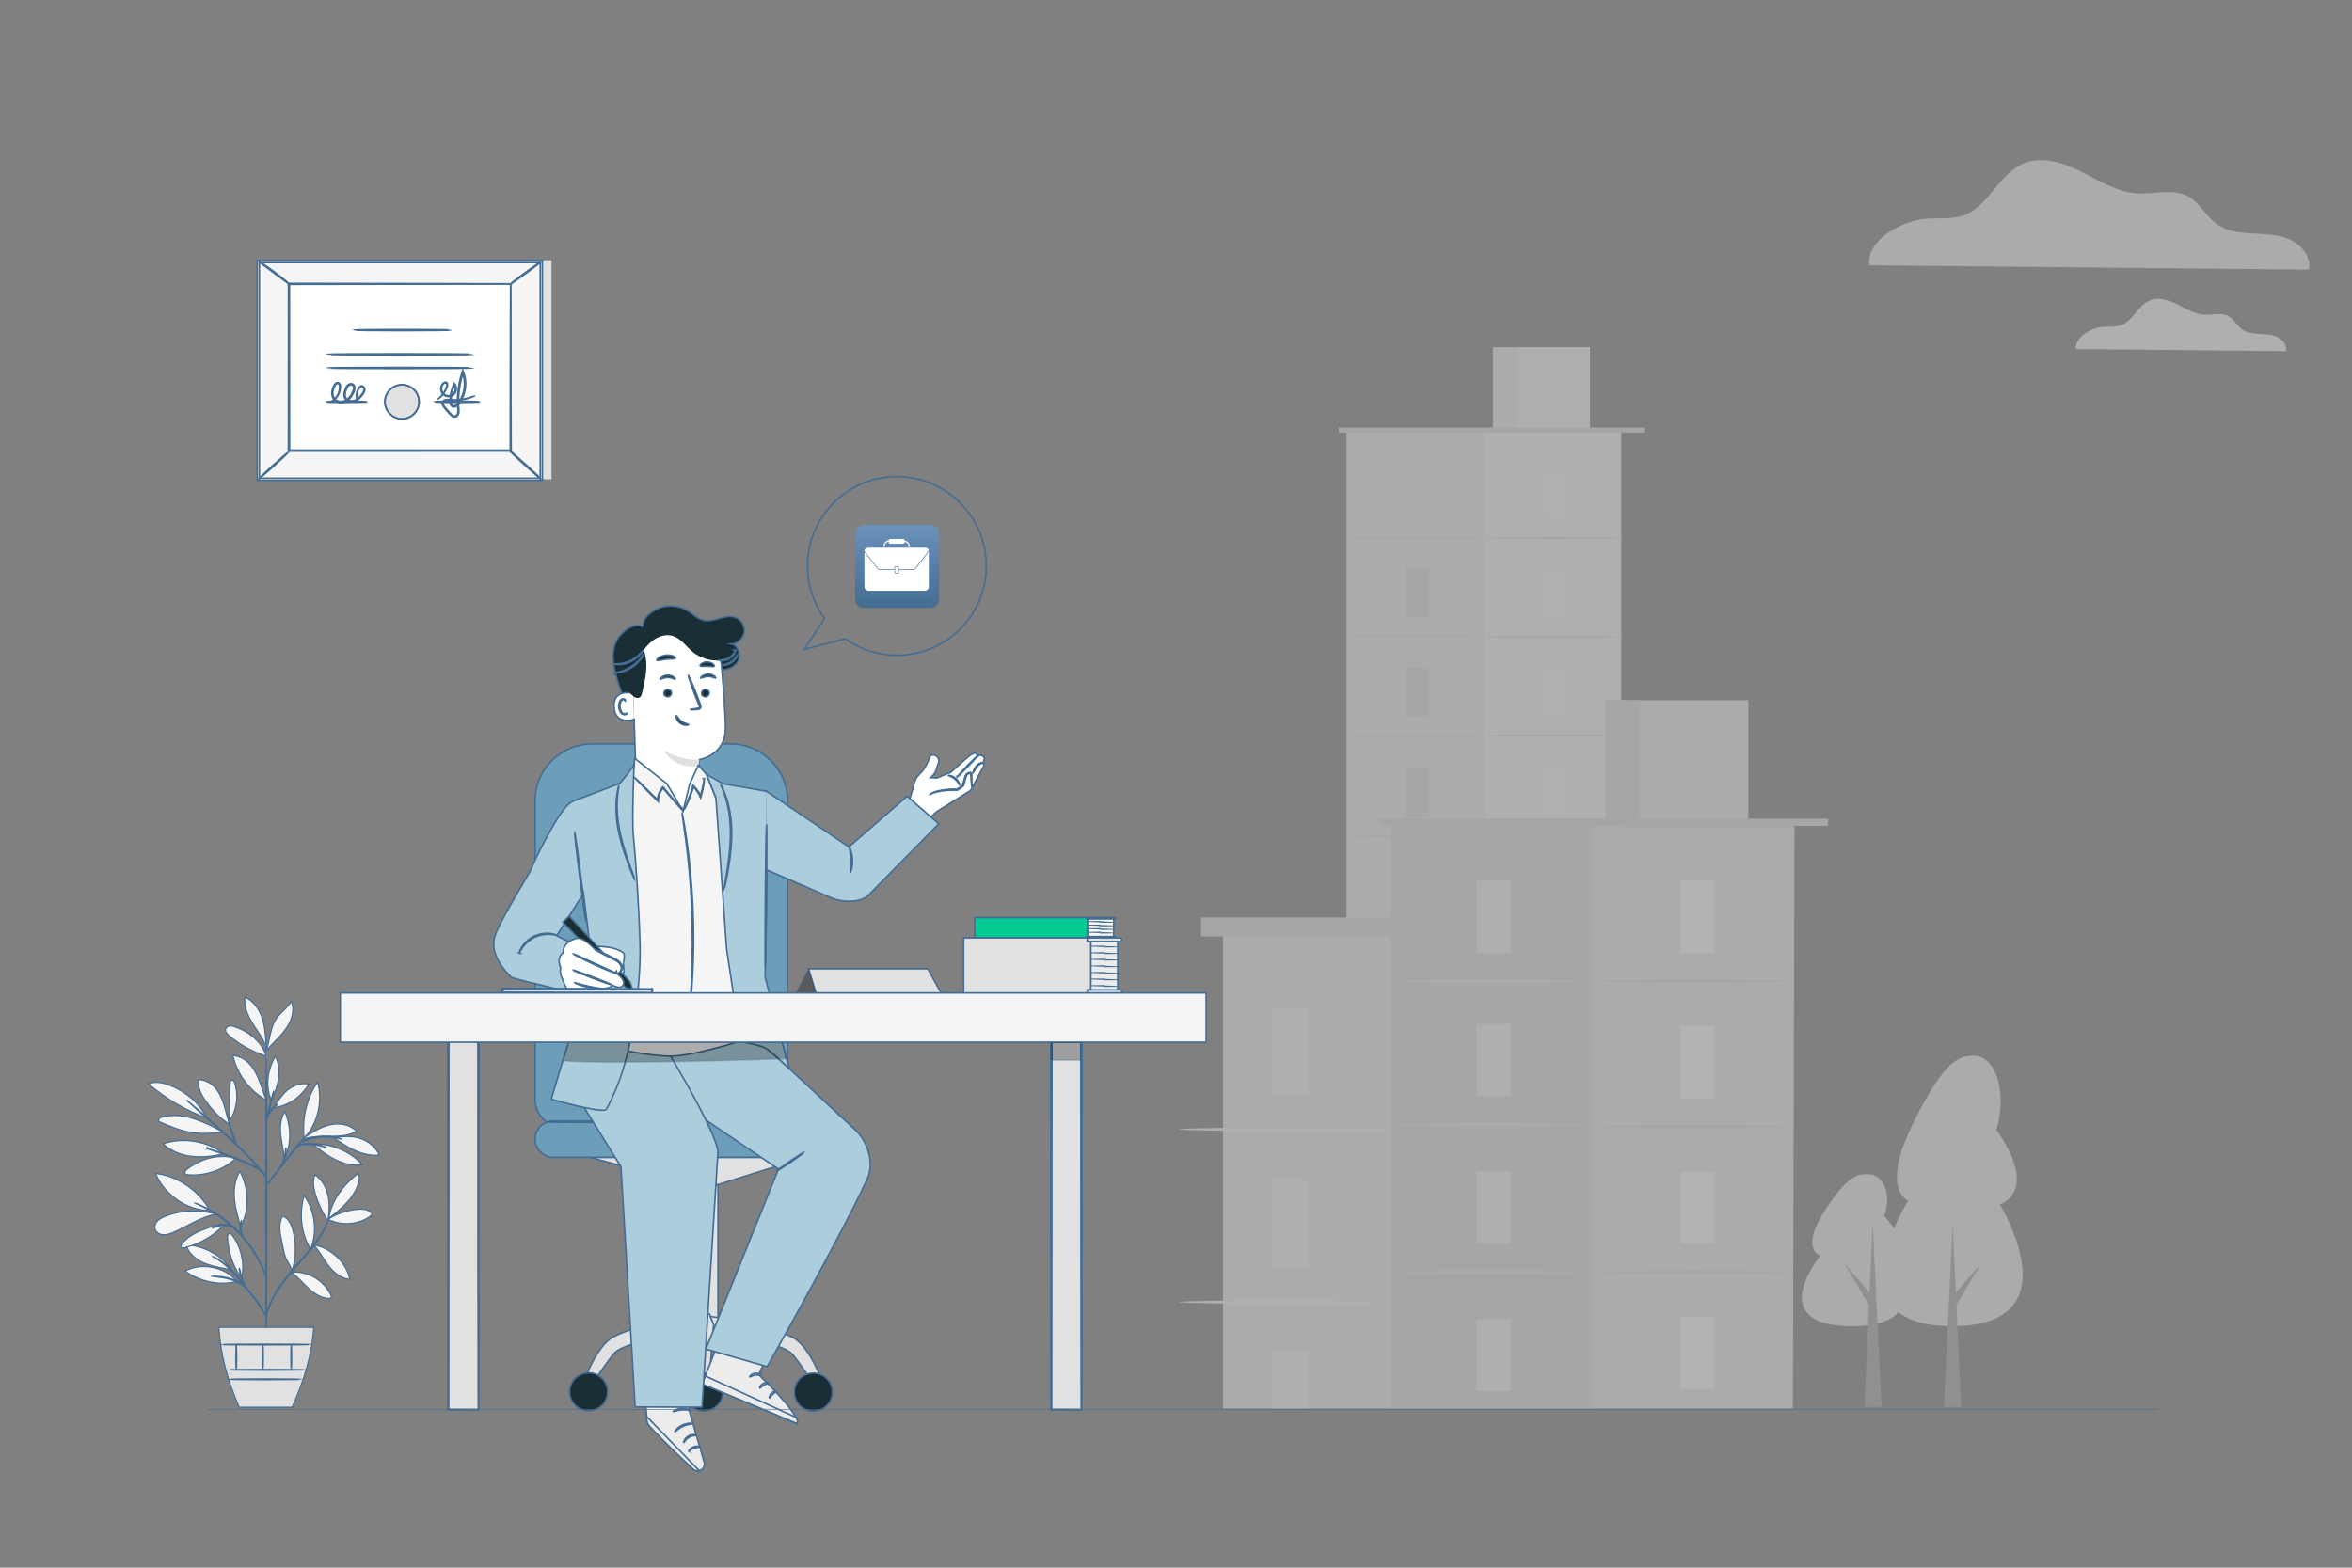 <?xml version="1.0" encoding="UTF-8"?>
<svg id="Livello_1" data-name="Livello 1" xmlns="http://www.w3.org/2000/svg" xmlns:xlink="http://www.w3.org/1999/xlink" viewBox="0 0 750 500">
  <rect x="0" y="0" width="750" height="500" fill="#808080" stroke="none"/>
  <defs>
    <style>
      .cls-1, .cls-2, .cls-3, .cls-4, .cls-5, .cls-6, .cls-7, .cls-8, .cls-9, .cls-10, .cls-11, .cls-12, .cls-13, .cls-14, .cls-15, .cls-16, .cls-17, .cls-18 {
        stroke: #446d94;
        stroke-miterlimit: 10;
      }

      .cls-1, .cls-2, .cls-10 {
        stroke-width: .371px;
      }

      .cls-1, .cls-6 {
        fill: #fafafa;
      }

      .cls-19 {
        fill: url(#Sfumatura_senza_nome);
      }

      .cls-19, .cls-20, .cls-21, .cls-22, .cls-23, .cls-24, .cls-25, .cls-26, .cls-27, .cls-28 {
        stroke-width: 0px;
      }

      .cls-29 {
        opacity: .5;
      }

      .cls-2, .cls-7, .cls-23 {
        fill: #e1e1e1;
      }

      .cls-3, .cls-4, .cls-5, .cls-6, .cls-7, .cls-8, .cls-9, .cls-11, .cls-12, .cls-13, .cls-14, .cls-15, .cls-16, .cls-17 {
        stroke-width: .5px;
      }

      .cls-3, .cls-18 {
        fill: none;
      }

      .cls-4 {
        fill: #02ca90;
      }

      .cls-5, .cls-20 {
        fill: #1a2e35;
      }

      .cls-30 {
        opacity: .8;
      }

      .cls-8, .cls-10 {
        fill: #f5f5f5;
      }

      .cls-9 {
        fill: #375a64;
      }

      .cls-11 {
        fill: #000;
        isolation: isolate;
        opacity: .3;
      }

      .cls-12 {
        fill: #ff9c6a;
      }

      .cls-31 {
        opacity: .6;
      }

      .cls-21 {
        fill: #a8a8a8;
      }

      .cls-13 {
        fill: #ff735d;
      }

      .cls-14, .cls-25 {
        fill: #fff;
      }

      .cls-22 {
        fill: #dedede;
      }

      .cls-15, .cls-26 {
        fill: #ececec;
      }

      .cls-16 {
        fill: #accedc;
      }

      .cls-17 {
        fill: #6d9eb9;
      }

      .cls-24 {
        fill: #f3f3f3;
      }

      .cls-27 {
        fill: #f8f8f8;
      }

      .cls-28 {
        fill: #e9e9e9;
      }

      .cls-18 {
        stroke-width: .178px;
      }
    </style>
    <linearGradient id="Sfumatura_senza_nome" data-name="Sfumatura senza nome" x1="-9735.998" y1="375.212" x2="-9735.998" y2="401.723" gradientTransform="translate(-9449.924 569.12) rotate(-180)" gradientUnits="userSpaceOnUse">
      <stop offset="0" stop-color="#446d92"/>
      <stop offset="1" stop-color="#6991ba"/>
    </linearGradient>
  </defs>
  <g id="avvocati">
    <g id="avvocati_accessori" data-name="avvocati accessori">
      <g>
        <g>
          <polygon class="cls-23" points="175.862 83 175.862 152.863 85.627 152.863 82.376 83.489 175.862 83"/>
          <g>
            <rect class="cls-8" x="82.376" y="83.406" width="90.235" height="69.457"/>
            <path class="cls-7" d="M172.956,153.207h-90.924v-70.146h90.924v70.146ZM82.72,152.518h89.547v-68.768h-89.547v68.768Z"/>
          </g>
          <g>
            <rect class="cls-14" x="92.149" y="90.544" width="70.689" height="53.176"/>
            <path class="cls-7" d="M162.838,90.544s-.119.006-.343.009c-.232.002-.562.005-.994.009-.882.004-2.173.011-3.851.019-3.367.01-8.279.025-14.498.043-12.431.02-30.081.048-51.003.081l.162-.162c.005,15.95.011,34.055.017,53.171v.006l-.179-.179c26.323.012,50.725.023,70.689.032l-.147.147c.032-16.07.058-29.345.077-38.613.016-4.636.029-8.268.038-10.752.007-1.235.013-2.182.017-2.831.005-.642.016-.98.016-.98,0,0,.011.317.016.949.004.643.009,1.581.017,2.804.009,2.476.022,6.097.038,10.719.018,9.29.045,22.597.077,38.705l0.0.147-.148 0c-19.964.009-44.365.02-70.689.032l-.179 0v-.185c.006-19.116.012-37.22.017-53.17l0-.162.162 0c20.965.033,38.652.061,51.108.081,6.204.018,11.103.033,14.461.043,1.664.008,2.944.015,3.819.019.424.004.749.007.976.009.218.003.324.01.324.01l0-0Z"/>
          </g>
          <path class="cls-7" d="M82.376,83.244c.029-.04.61.321,1.526.938.916.617,2.167,1.49,3.524,2.492,1.357,1.002,2.555,1.949,3.403,2.658.848.709,1.35,1.175,1.32,1.212-.032.039-.59-.356-1.476-1.013-.987-.733-2.162-1.605-3.46-2.569-1.297-.966-2.472-1.84-3.458-2.574-.878-.67-1.407-1.103-1.379-1.144Z"/>
          <path class="cls-7" d="M172.611,83.406c.058.08-2.082,1.743-4.781,3.714-2.699,1.972-4.934,3.504-4.993,3.424-.058-.08,2.082-1.742,4.781-3.714,2.698-1.971,4.934-3.504,4.992-3.424v-0Z"/>
          <g id="Forma_1_Immagine" data-name="Forma 1 Immagine">
            <path class="cls-19" d="M272.677,191.085c0,1.559,1.263,2.822,2.822,2.822h21.149c1.559,0,2.822-1.264,2.822-2.822v-20.866c0-1.559-1.264-2.822-2.822-2.822h-21.149c-1.558,0-2.822,1.264-2.822,2.822v20.866Z"/>
            <g>
              <path class="cls-25" d="M296.173,175.972c-.071.091-.143.181-.213.273-.436.567-.872,1.135-1.308,1.703-.33.43-.659.86-.99,1.29-.481.625-.962,1.25-1.445,1.875-.116.15-.232.3-.352.448-.112.139-.264.192-.438.189-.149-.002-.298-.011-.447-.011-1.423-.001-2.846-.001-4.269-.001h-.087c-.001.03-.003.055-.003.079-0.0.248-.004.496.001.743.004.214-.155.357-.353.351-.239-.009-.477-.002-.716-.002-.219,0-.346-.124-.347-.345-.002-.245-0-.49-0-.736v-.089h-.083c-1.439,0-2.878-.001-4.316.001-.129,0-.257.008-.385.011-.217.007-.382-.09-.514-.255-.378-.48-.757-.958-1.136-1.438-.42-.533-.84-1.068-1.261-1.601-.373-.472-.748-.942-1.121-1.414-.233-.294-.464-.59-.696-.885-.011-.014-.025-.025-.046-.047v10.988c0,.649.419,1.164,1.053,1.294.058.012.118.018.177.018.223.003.445.002.668.002,5.774,0,11.548-.001,17.322.001.384.001.708-.13.971-.408.225-.238.347-.523.348-.85.003-2.127.002-4.255.002-6.382v-4.791c-.005-.004-.01-.007-.014-.009l0.0 0Z"/>
              <path class="cls-25" d="M286.624,181.52h.109c1.351,0,2.703-.001,4.055,0,.218,0,.435.004.653.007.117.002.207-.045.277-.137.401-.523.803-1.044,1.205-1.566.459-.596.917-1.193,1.376-1.789.506-.658,1.013-1.316,1.519-1.974.109-.142.22-.282.326-.425.018-.023.025-.063.02-.092-.09-.484-.537-.859-1.056-.859-4.2.003-8.4.002-12.599.002-1.914,0-3.828.002-5.742-.002-.31-0-.577.091-.799.306-.198.193-.303.433-.32.71-.001.02.006.046.019.062.297.378.596.754.893,1.131.283.359.566.719.849,1.078.285.361.571.721.856,1.082.265.335.53.672.795,1.008.285.361.57.721.855,1.082.058.074.121.144.176.22.091.125.211.168.362.166,1.432-.005,2.863-.006,4.295-.008.129-.001.257-.002.386.001.054.002.072-.017.071-.071-.003-.154.003-.308-.002-.461-.006-.215.167-.356.348-.347.245.012.491.002.737.003.195.001.329.13.331.326.002.158 0.0.317.001.475 0.0.02.002.041.003.075h-0Z"/>
              <path class="cls-25" d="M283.386,172.72v.263c.001.252.177.432.428.432,1.4 0,2.8 0,4.199,0,.248,0,.422-.177.423-.427 0-.052,0-.104,0-.166.402.064.751.206.997.536.242.326.294.703.282,1.103.114,0,.224.002.332-.002.013-.001.037-.031.037-.048.03-.868-.353-1.684-1.406-1.922-.062-.014-.126-.025-.189-.034-.039-.006-.054-.022-.054-.062-.001-.064 0-.13-.015-.191-.042-.172-.192-.29-.368-.3-.023-.001-.046-.001-.069-.001-1.381,0-2.763 0-4.144-.001-.136-0-.253.033-.347.135-.078.086-.108.189-.109.301-.006.004-.01.009-.013.009-.326-.005-.58.171-.829.344-.435.304-.725.711-.813,1.243-.028.17-.027.345-.04.524h.387c-.057-.659.21-1.162.758-1.517.165-.106.331-.224.552-.22l0-0Z"/>
              <path class="cls-25" d="M286.411,181.773v-.778c0-.103-.042-.146-.147-.146-.234-.001-.468-.001-.702,0-.11.001-.152.044-.152.157v1.542c0,.114.039.153.153.153.234.001.468.001.702,0,.109,0,.146-.039.146-.15 0-.259,0-.518,0-.778v0Z"/>
            </g>
            <path class="cls-3" d="M286,152c-15.74,0-28.5,12.76-28.5,28.5,0,6.246,2.015,12.019,5.422,16.715l-6.495,9.919,13.073-3.404c4.657,3.314,10.349,5.27,16.5,5.27,15.74,0,28.5-12.76,28.5-28.5s-12.76-28.5-28.5-28.5Z"/>
          </g>
          <g>
            <line class="cls-3" x1="172.611" y1="152.863" x2="162.479" y2="143.72"/>
            <path class="cls-7" d="M162.479,143.72c.067-.074,2.389,1.914,5.186,4.438,2.799,2.525,5.013,4.631,4.946,4.705-.066.074-2.388-1.913-5.187-4.438-2.797-2.524-5.012-4.631-4.946-4.704Z"/>
          </g>
          <path class="cls-7" d="M82.376,152.863c-.066-.074,2.045-2.088,4.716-4.499,2.672-2.411,4.891-4.306,4.957-4.232.066.074-2.045,2.087-4.717,4.499-2.671,2.411-4.89,4.306-4.957,4.232l-0.0 0Z"/>
        </g>
        <path class="cls-7" d="M143.858,105.27c0,.103-6.993.186-15.617.186-8.627,0-15.619-.083-15.619-.186s6.992-.186,15.619-.186c8.624,0,15.617.083,15.617.186Z"/>
        <path class="cls-7" d="M150.895,113.009c0,.103-10.478.186-23.4.186-12.927,0-23.402-.083-23.402-.186,0-.102,10.476-.186,23.402-.186,12.922,0,23.4.083,23.4.186Z"/>
        <path class="cls-7" d="M150.895,117.352c0,.103-10.478.186-23.4.186-12.927,0-23.402-.083-23.402-.186s10.476-.186,23.402-.186c12.922,0,23.4.083,23.4.186Z"/>
        <g>
          <path class="cls-7" d="M133.631,128.153c0,3.007-2.438,5.445-5.445,5.445s-5.445-2.438-5.445-5.445,2.438-5.445,5.445-5.445,5.445,2.438,5.445,5.445Z"/>
          <path class="cls-7" d="M128.186,133.616c-3.013,0-5.464-2.45-5.464-5.463,0-3.012,2.451-5.463,5.464-5.463s5.464,2.451,5.464,5.463c0,3.012-2.451,5.463-5.464,5.463ZM128.186,122.725c-2.992,0-5.427,2.435-5.427,5.428,0,2.993,2.435,5.427,5.427,5.427s5.427-2.435,5.427-5.427c0-2.993-2.435-5.428-5.427-5.428Z"/>
        </g>
        <path class="cls-7" d="M117.108,128.152c0,.103-2.938.186-6.56.186-3.624,0-6.561-.083-6.561-.186,0-.102,2.937-.186,6.561-.186,3.623,0,6.56.083,6.56.186Z"/>
        <path class="cls-7" d="M153.087,128.152c0,.103-3.287.186-7.34.186-4.054,0-7.34-.083-7.34-.186,0-.102,3.286-.186,7.34-.186,4.053,0,7.34.083,7.34.186Z"/>
        <path class="cls-15" d="M113.718,127.127c-.01.002-.051-.151-.079-.45-.024-.298-.033-.746.075-1.31.117-.559.324-1.242.828-1.915.136-.16.318-.32.56-.381.242-.066.519.001.721.155.419.29.614.897.456,1.421-.138.531-.472.976-.801,1.418-.339.443-.725.888-1.205,1.271-.478.378-1.055.703-1.728.796-.659.088-1.385-.024-1.98-.444-.619-.403-.929-1.208-.869-1.94.051-.744.287-1.429.587-2.119.162-.342.382-.683.715-.935.332-.244.76-.381,1.199-.299.446.076.809.469.9.894.1.424.036.842-.073,1.23-.253.773-.62,1.446-1.075,2.078-.46.619-1.039,1.159-1.734,1.486-.692.324-1.471.431-2.199.279-.732-.139-1.383-.616-1.74-1.229-.367-.609-.501-1.31-.462-1.968.038-.66.231-1.274.479-1.826.244-.524.547-1.15,1.209-1.322.336-.073.682.12.833.386.156.262.202.541.218.806.022,1.044-.255,1.967-.648,2.681-.381.725-.872,1.247-1.303,1.619-.438.37-.831.584-1.101.712-.275.119-.425.166-.429.156-.023-.041.6-.227,1.434-.977.406-.378.865-.898,1.215-1.606.362-.696.607-1.591.57-2.57-.017-.236-.068-.482-.189-.675-.116-.191-.331-.298-.546-.251-.215.043-.42.222-.58.432-.163.208-.282.466-.402.734-.471,1.037-.682,2.389-.007,3.491.322.539.873.937,1.52,1.06.643.132,1.35.034,1.972-.261,1.254-.605,2.124-1.952,2.608-3.337.1-.348.147-.717.07-1.038-.072-.316-.309-.565-.613-.622-.303-.06-.649.04-.907.232-.26.195-.457.485-.605.796-.281.636-.517,1.326-.561,1.98-.048.657.198,1.296.715,1.643.5.361,1.151.473,1.737.398.589-.074,1.13-.365,1.581-.715.454-.354.833-.777,1.168-1.204.332-.431.651-.854.774-1.309.142-.452-.014-.916-.342-1.165-.325-.272-.751-.123-.984.173-.478.604-.714,1.276-.844,1.809-.242,1.094-.092,1.73-.137,1.729v-0Z"/>
        <path class="cls-15" d="M151.369,126.256c.002.006-.046.032-.143.078-.097.045-.241.117-.435.195-.386.164-.968.381-1.738.599-.771.212-1.735.423-2.875.527-.569.053-1.182.081-1.832.069-.648.012-1.349-.13-2.024-.052-.335.044-.66.192-.88.449-.228.253-.265.612-.109.94.147.329.417.633.669.953.256.316.525.632.806.947.281.315.576.628.882.939.307.308.617.632.996.767.375.147.786-.021,1.033-.364.259-.334.323-.786.309-1.247-.392-3.809-.085-8.183,1.367-12.467l.159-.468.187.456c.406.988.664,2.108.734,3.252.078,1.567-.172,3.129-.744,4.534-.284.702-.641,1.367-1.061,1.979-.411.593-.923,1.237-1.712,1.444-.394.115-.889-.046-1.123-.4-.238-.349-.272-.739-.296-1.087-.041-.7-.02-1.393.065-2.067.164-1.349.568-2.616,1.135-3.738l.119-.235.155.209c.898,1.209.494,3.007-.698,3.679-1.172.668-2.707.285-3.356-.733-.646-1.01-.467-2.313.219-3.066.166-.193.377-.355.627-.434.25-.086.569-.014.733.202.167.214.185.468.175.688-.012.223-.066.438-.137.629-.54,1.545-1.396,2.548-2.014,3.145-.314.3-.579.502-.759.635-.184.127-.283.188-.287.181-.005-.007.083-.082.256-.222.168-.145.421-.358.719-.666.587-.613,1.403-1.619,1.903-3.135.12-.352.202-.82-.021-1.122-.248-.311-.751-.1-1.024.251-.608.676-.754,1.879-.169,2.764.566.887,1.963,1.221,2.982.623,1.028-.572,1.375-2.198.591-3.223l.274-.026c-.544,1.092-.93,2.325-1.084,3.633-.079.654-.097,1.325-.055,2.003.02.333.068.667.234.903.167.233.454.336.751.257.299-.073.587-.266.835-.492.25-.223.442-.524.659-.81.402-.59.745-1.231,1.018-1.908.55-1.355.79-2.864.715-4.376-.068-1.103-.316-2.181-.705-3.131l.346-.012c-1.437,4.24-1.756,8.519-1.386,12.341.014.487-.058,1.035-.382,1.451-.156.205-.364.38-.617.473-.253.095-.539.081-.778-.006-.484-.181-.803-.543-1.11-.85-.308-.317-.604-.636-.885-.957-.282-.321-.551-.643-.807-.965-.249-.325-.523-.628-.698-1.022-.192-.383-.137-.913.161-1.22.275-.317.671-.481,1.045-.527.377-.05.737-.013,1.076.016.339.028.668.05.989.06.641.02,1.247.002,1.81-.041,1.128-.084,2.086-.273,2.856-.463.77-.196,1.355-.391,1.748-.533.393-.141.598-.22.603-.207l0-0Z"/>
      </g>
      <g>
        <g>
          <g>
            <g>
              <rect class="cls-7" x="219.912" y="376.91" width="9.056" height="48.441"/>
              <path class="cls-7" d="M256.84,369.11c-.148,0-27.871,8.7-27.871,8.7h-9.056l-31.783-8.7h68.71Z"/>
              <path class="cls-7" d="M262.904,442.537s-4.19-12.794-9.967-15.889c-9.284-4.973-30.678-7.353-30.678-7.353l-2.346,6.055s28.535,1.122,33.024,6.88c4.146,5.317,7.164,10.306,7.164,10.306h2.803Z"/>
              <path class="cls-5" d="M253.3,444.002c0,3.347,2.713,6.06,6.06,6.06s6.06-2.713,6.06-6.06-2.713-6.06-6.06-6.06-6.06,2.713-6.06,6.06Z"/>
              <path class="cls-7" d="M185.562,442.288s4.19-12.794,9.968-15.889c9.284-4.973,30.678-7.353,30.678-7.353l2.346,6.055s-28.535,1.122-33.024,6.88c-4.146,5.318-7.164,10.306-7.164,10.306h-2.803v0Z"/>
              <path class="cls-5" d="M193.755,443.905c0,3.347-2.713,6.06-6.06,6.06-3.347,0-6.06-2.713-6.06-6.06s2.713-6.06,6.06-6.06c3.346,0,6.06,2.713,6.06,6.06Z"/>
              <polyline class="cls-7" points="227.562 422.545 226.235 439.005 222.493 439.745 222.493 422.545"/>
              <path class="cls-5" d="M230.5,444.002c0,3.347-2.713,6.06-6.06,6.06s-6.06-2.713-6.06-6.06,2.713-6.06,6.06-6.06,6.06,2.713,6.06,6.06Z"/>
              <path class="cls-5" d="M220.124,378.001c0,.106,1.933.191,4.316.191,2.384,0,4.316-.086,4.316-.191,0-.106-1.932-.191-4.316-.191-2.383,0-4.316.086-4.316.191Z"/>
            </g>
            <path class="cls-17" d="M232.95,237.271h-44.131c-10.045,0-18.2,8.155-18.2,18.2v95.067c0,5.022,4.077,9.099,9.099,9.099h62.333c5.022,0,9.099-4.077,9.099-9.099v-95.067c0-10.045-8.155-18.2-18.2-18.2Z"/>
            <path class="cls-17" d="M260.848,369.11h-84.43c-3.203,0-5.799-2.596-5.799-5.8h0c0-3.203,2.596-5.8,5.799-5.8h84.43c3.203,0,5.8,2.597,5.8,5.8h0c0,3.203-2.596,5.8-5.8,5.8h-0Z"/>
          </g>
          <path class="cls-5" d="M253.112,357.838c0-.117-17.72-.211-39.574-.211-21.861,0-39.577.095-39.577.211,0,.117,17.716.211,39.577.211,21.854,0,39.573-.094,39.573-.211h0Z"/>
        </g>
        <g>
          <g>
            <path class="cls-15" d="M248.985,422.579l-7.044,15.865s13.274,12.545,12.249,15.605l-30.324-12.662,9.991-25.173,15.127,6.366Z"/>
            <path class="cls-15" d="M223.867,441.386l1.103-2.498,28.662,13.075s1.106,1.169.559,2.085l-30.324-12.662 0.0 0Z"/>
            <path class="cls-14" d="M242.497,438.49c-.066.151-.835-.089-1.761.097-.931.162-1.573.666-1.685.548-.125-.086.464-.907,1.589-1.112,1.123-.216,1.945.34,1.856.467h0Z"/>
            <path class="cls-14" d="M245.132,441.174c-.026.162-.771.154-1.534.589-.775.413-1.183,1.058-1.328.989-.149-.034.109-.971,1.067-1.494.954-.531,1.851-.232,1.795-.085Z"/>
            <path class="cls-14" d="M245.358,445.852c-.147-.024-.046-.872.67-1.549.713-.682,1.543-.721,1.555-.567.033.161-.597.421-1.177.986-.593.551-.894,1.177-1.048,1.13Z"/>
            <path class="cls-14" d="M243.714,434.695c-.118.113-.713-.381-1.573-.672-.854-.309-1.622-.291-1.647-.455-.041-.146.822-.446,1.831-.088,1.011.349,1.51,1.125,1.389,1.215Z"/>
          </g>
          <g>
            <path class="cls-15" d="M206.042,449.59c-.499-6.465-1.406-18.553-1.406-18.553l14.974-2.262.15,21.026,4.788,16.555c.345,1.193-.368,2.446-1.554,2.728h0c-.664.158-1.353-.018-1.858-.482-3.213-2.951-14.685-14.042-14.789-15.161-.038-.416-.153-1.869-.305-3.85"/>
            <path class="cls-15" d="M222.994,469.084l-16.808-17.309.026.89c.103.903.307,1.505.81,2.072,1.346,1.516,5.151,5.619,14.052,13.868.518.48,1.241.661,1.92.479h0Z"/>
            <g class="cls-31">
              <path class="cls-14" d="M210.186,444.829c.524.344.714,1.133.397,1.688-.318.554-1.099.767-1.629.433-.529-.334-.787-1.274-.412-1.789.375-.515,1.306-.714,1.741-.258"/>
            </g>
            <path class="cls-14" d="M218.046,460.088c.117.054.547-1.065,1.746-1.706,1.181-.677,2.32-.426,2.342-.557.016-.052-.248-.205-.729-.255-.477-.053-1.167.043-1.825.406-.656.364-1.117.904-1.338,1.344-.226.441-.249.753-.197.768h-0Z"/>
            <path class="cls-14" d="M219.587,462.844c.1.087.737-.622,1.786-.975,1.042-.377,1.961-.212,1.991-.344.056-.11-.942-.516-2.132-.093-1.194.41-1.753,1.36-1.644,1.413v-0Z"/>
            <path class="cls-14" d="M215.227,456.59c.099.096,1.073-1,2.659-1.696,1.576-.722,3.014-.707,3.014-.848.03-.114-1.499-.345-3.191.424-1.699.751-2.583,2.064-2.482,2.119h0Z"/>
            <path class="cls-14" d="M214.662,450.207c.058.124,1.174-.406,2.644-.519,1.468-.134,2.646.204,2.686.071.053-.105-1.141-.672-2.719-.532-1.579.125-2.679.885-2.611.98Z"/>
            <path class="cls-14" d="M214.465,444.037c.067.119,1.183-.627,2.739-.615,1.557-.024,2.666.712,2.734.592.032-.045-.199-.3-.679-.561-.476-.262-1.215-.495-2.053-.492-.838.006-1.579.244-2.057.51-.482.265-.716.522-.684.567l-0-0Z"/>
            <path class="cls-14" d="M217.133,442.249c.026-.001.064-.285.005-.796-.061-.507-.226-1.25-.676-2.057-.233-.382-.478-.874-1.057-1.129-.288-.128-.71-.057-.944.231-.233.28-.299.628-.296.962.06,1.333,1.214,2.579,2.68,2.712,1.472.107,2.775-.806,3.323-1.98.119-.303.195-.672.026-1.021-.167-.352-.587-.478-.878-.415-.605.118-.978.492-1.327.773-.688.61-1.107,1.24-1.349,1.688-.243.451-.317.728-.293.738.073.052.487-1.053,1.842-2.175.342-.259.737-.586,1.173-.645.213-.03.399.05.48.223.083.166.048.432-.055.67-.463.962-1.657,1.794-2.9,1.683-1.237-.1-2.249-1.197-2.308-2.269-.01-.258.049-.521.179-.68.128-.156.328-.206.519-.135.403.149.683.58.912.938.908,1.509.854,2.707.944,2.682l0-0Z"/>
          </g>
          <path class="cls-16" d="M241.926,332.328h0c5.507,4.151,25.03,22.855,30.677,27.921,4.135,3.709,6.257,10.82,4.006,15.659-9.341,20.085-31.993,59.962-31.993,59.962l-19.533-5.596,23.15-57.421-26.086-17.591-23.245-31.529,43.024,8.595v0Z"/>
          <path class="cls-16" d="M208.848,328.504s20.482,33.134,20.071,39.244c-.554,8.228-5.041,81.068-5.041,81.068l-21.343-.089-4.533-76.617-16.053-25.862-.535-13.027,4.803-12.87,22.631,8.153-0.0 0Z"/>
          <path class="cls-9" d="M256.484,367.432c-.066-.096-2.119,1.2-4.585,2.894-2.467,1.695-4.412,3.146-4.346,3.242.066.096,2.119-1.199,4.585-2.894,2.466-1.694,4.412-3.146,4.346-3.242Z"/>
        </g>
        <g>
          <path class="cls-5" d="M234.369,196.875c-3.218-1.084-6.683,1.725-9.995.978-2.012-.454-3.493-2.113-5.264-3.169-2.648-1.579-6.446-1.93-9.234-.612-2.788,1.317-4.601,2.758-5.062,5.806-2.461-1.506-6.723,1.524-8.23,4.522-1.507,2.998-1.239,6.149-.525,9.427,1.23,5.645,3.582,11.043,6.879,15.787.292.42.764.889,1.233.685.325-.141.44-.536.506-.884.562-2.964.271-6.013.099-9.025-.173-3.012-.211-6.113.818-8.949,1.03-2.836,3.343-5.383,6.318-5.884,2.197-.37,4.447.406,6.359,1.551,1.912,1.145,3.577,2.653,5.392,3.946,1.815,1.294,3.862,2.399,6.084,2.558,2.223.16,4.639-.822,5.645-2.811,1.005-1.989.023-4.883-2.143-5.407,2.006-.127,3.803-1.807,4.065-3.8.262-1.993-1.039-4.081-2.944-4.722l-0-0Z"/>
          <path class="cls-14" d="M202.2,229.102l.474,14.443,16.253,15.534,3.383-9.296.688-7.494s8.285-1.336,8.332-9.881c.024-4.126-.617-12.624-1.289-20.316-.727-8.269-7.676-14.593-15.976-14.537l-.822.008c-8.885.577-12.324,8.783-11.494,17.652l.19,5.889"/>
          <path class="cls-23" d="M223.001,242.29s-5.641.521-11.405-3.046c0,0,2.69,5.978,11.211,5.151l.194-2.105Z"/>
          <path class="cls-5" d="M226.158,221.005c.027.644-.496,1.198-1.168,1.239-.671.04-1.238-.448-1.265-1.092-.027-.644.496-1.199,1.167-1.24.672-.041,1.24.448,1.267,1.093l0.0 0Z"/>
          <path class="cls-5" d="M228.232,216.281c-.15.16-1.079-.518-2.393-.506-1.312-.007-2.271.676-2.414.516-.071-.071.082-.359.499-.667.411-.307,1.114-.608,1.932-.61.818-.001,1.508.295,1.906.601.406.307.545.594.47.666v0Z"/>
          <path class="cls-5" d="M214.139,221.005c.027.644-.496,1.198-1.169,1.239-.671.041-1.238-.447-1.265-1.092-.027-.644.496-1.199,1.167-1.24.672-.041,1.239.448,1.267,1.093Z"/>
          <path class="cls-5" d="M215.325,216.613c-.151.16-1.081-.518-2.393-.505-1.312-.006-2.271.675-2.415.516-.07-.071.081-.359.5-.667.411-.307,1.113-.608,1.931-.61.818-.001,1.508.295,1.906.601.405.307.544.594.471.666v-0Z"/>
          <path class="cls-5" d="M215.708,228.242c.216-.04.563,1.058,1.627,1.826,1.052.783,2.229.803,2.25,1.016.015.099-.278.241-.798.241-.513.004-1.257-.171-1.917-.654-.659-.484-1.039-1.132-1.179-1.614-.144-.487-.086-.801.016-.815Z"/>
          <path class="cls-5" d="M220.157,226.32c-.007-.075.809-.221,2.13-.399.335-.037.652-.106.707-.335.077-.243-.066-.603-.231-.992-.321-.809-.656-1.658-1.009-2.547-1.402-3.626-2.419-6.609-2.272-6.664.147-.055,1.402,2.839,2.803,6.465.337.894.66,1.747.967,2.562.129.38.351.811.183,1.315-.089.251-.334.435-.548.494-.215.067-.403.072-.569.083-1.331.081-2.156.092-2.162.018l-0.0 0Z"/>
          <path class="cls-5" d="M215.41,209.884c-.127.358-1.439.198-2.979.394-1.544.165-2.783.625-2.989.306-.092-.153.122-.49.622-.839.495-.348,1.288-.682,2.212-.791.924-.107,1.772.034,2.335.259.567.224.854.503.799.672l-0.0 0Z"/>
          <path class="cls-5" d="M227.723,212.484c-.229.3-1.136-.004-2.224-.011-1.087-.045-2.007.214-2.222-.097-.094-.151.049-.451.45-.735.395-.284,1.057-.518,1.804-.501.748.019,1.397.285,1.778.588.386.304.515.61.414.756v0Z"/>
          <path class="cls-14" d="M202.2,229.102v.008c-.087.308-.206.482-.364.474-.166,0-5.818,1.597-6.039-4.237-.206-5.304,5.059-4.49,6.142-4.245"/>
          <path class="cls-12" d="M199.97,227.441c-.026-.018-.099.075-.268.161-.165.083-.451.147-.76.045-.626-.203-1.183-1.162-1.252-2.214-.036-.531.056-1.042.228-1.468.162-.434.427-.743.735-.811.306-.083.534.094.611.256.085.16.052.278.084.287.017.014.122-.103.065-.342-.029-.115-.103-.25-.244-.357-.145-.109-.353-.159-.568-.127-.449.049-.839.479-1.028.947-.214.471-.33,1.045-.29,1.642.083,1.175.728,2.254,1.582,2.465.415.091.753-.046.925-.191.175-.151.201-.283.18-.293l0-0Z"/>
          <path class="cls-20" d="M231.836,210.288l-1.748-6.172c-.772-1.674-2.137-3.008-3.616-4.109-3.188-2.373-7.093-3.838-11.067-3.873-3.974-.034-7.99,1.417-10.845,4.182-2.284,2.213-3.765,5.181-4.441,8.289-.676,3.107-.968,7.283-.386,10.409.255,1.372,1.033,1.864,2.004,2.866.607.626,1.644,1.034,2.332.498.405-.316.55-.853.671-1.352,1.094-4.516,2.17-9.371.49-13.702,1.107-1.464,2.399-2.828,3.999-3.726s3.546-1.29,5.303-.762c2.61.784,4.231,3.307,6.322,5.056,2.988,2.499,7.223,3.423,10.981,2.396"/>
          <path class="cls-7" d="M195.645,211.772c.008-.064.627.007,1.614-.066.985-.069,2.34-.34,3.703-.983,1.36-.649,2.427-1.527,3.104-2.246.681-.718,1.017-1.243,1.072-1.208.033.017-.226.597-.876,1.383-.644.785-1.728,1.733-3.141,2.407-1.414.668-2.835.907-3.85.91-1.02.007-1.633-.16-1.626-.196l-0-0Z"/>
          <path class="cls-7" d="M195.735,214.647c-.005-.064.668-.123,1.711-.389,1.042-.262,2.447-.784,3.825-1.671,1.375-.893,2.429-1.959,3.096-2.802.671-.842,1.002-1.43,1.058-1.4.035.016-.216.654-.848,1.558-.627.902-1.686,2.035-3.104,2.955-1.421.915-2.889,1.414-3.969,1.615-1.083.206-1.768.171-1.769.133h-0Z"/>
          <path class="cls-7" d="M234.665,207.322c.042.013-.02.411-.324.98-.298.565-.878,1.287-1.736,1.794-.859.507-1.771.666-2.41.654-.645-.008-1.024-.147-1.014-.189.009-.057.395-.015,1.003-.073.604-.055,1.439-.243,2.232-.712.793-.468,1.361-1.108,1.701-1.611.344-.504.493-.863.548-.843l-0.0 0Z"/>
          <path class="cls-7" d="M235.352,208.527c.04.014-.033.392-.325.937-.289.543-.831,1.232-1.605,1.783-.776.548-1.606.831-2.214.923-.611.095-.992.039-.992-.004-.019-.113,1.523-.159,2.992-1.222,1.489-1.032,2.044-2.472,2.145-2.417h-0Z"/>
        </g>
        <g>
          <path class="cls-16" d="M163.271,311.808s-8.101-6.665-5.211-13.987c2.351-5.956,11.474-20.343,11.474-20.946,0-.604,9.056-19.622,12.679-20.981,3.623-1.358,4.83,19.169,4.83,19.169l-1.354,10.514-8.186,12.876,7.956,3.875-3.498,14.034c.3.144-13.371-2.956-18.69-4.554h-0Z"/>
          <g>
            <g>
              <g>
                <path class="cls-14" d="M296.707,240.989s-1.289,3.317-2.366,4.723c-1.077,1.407-2.202,1.695-2.829,4.152-.627,2.457-1.417,5.069-1.417,5.069,0,0-4.982,4.092-4.745,4.179.237.086,4.813,7.795,4.813,7.795l8.442-7.987,10.884-6.802,4.375-8.1-.381-.649.443-1.584s-.909-1.781-2.304-.383c0,0,.14-2.164-2.058-.622-2.198,1.542-6.138,5.503-6.46,5.574-.321.071-4.36,1.795-4.36,1.795l-1.992-.135s1.466-1.077,1.83-2.663c.363-1.586,1.349-2.597.425-3.819-.924-1.223-2.3-.543-2.3-.543l-0-0Z"/>
                <path class="cls-12" d="M296.422,253.453c.016.023.231-.105.63-.302.409-.182,1.019-.411,1.81-.594,1.58-.363,3.86-.585,6.423-.532l.062.001.048-.035c.379-.276.777-.566,1.182-.862.197-.144.393-.288.586-.429l.049-.036.015-.053c.277-.949.543-1.862.795-2.727.111-.409.305-.782.601-.991.289-.214.694-.21.997-.097l-.086-.129c.112,2.749.347,4.543.456,4.523.025-.008-.036-.445-.062-1.236-.035-.789-.071-1.923-.101-3.296l-.002-.095-.084-.034c-.395-.16-.889-.173-1.294.101-.396.271-.619.718-.747,1.162-.257.858-.528,1.765-.81,2.708l.064-.089c-.193.141-.389.284-.587.428-.404.296-.801.587-1.18.864l.11-.034c-2.601-.042-4.895.226-6.493.657-.798.217-1.411.487-1.811.708-.392.239-.582.402-.571.416v-0Z"/>
                <path class="cls-12" d="M305.107,247.921c.071.068,1.557-1.363,3.318-3.197,1.762-1.834,3.132-3.376,3.061-3.444-.071-.068-1.556,1.363-3.318,3.198-1.761,1.834-3.132,3.376-3.061,3.444l-0.0 0Z"/>
                <path class="cls-12" d="M310.207,246.612c.046.021.198-.225.42-.625.225-.397.521-.953.958-1.467.436-.511.956-.848,1.364-1.004.409-.162.695-.174.696-.23.005-.041-.296-.123-.771-.01-.472.107-1.082.451-1.559,1.013-.475.56-.745,1.161-.915,1.591-.167.434-.236.713-.193.733v-0Z"/>
                <path class="cls-12" d="M302.397,247.321c-.025.105,1.117.306,2.144,1.209,1.045.883,1.412,1.983,1.512,1.943.041-.012.011-.306-.177-.741-.185-.434-.552-.995-1.103-1.472-.552-.474-1.162-.755-1.618-.874-.458-.121-.753-.108-.759-.066Z"/>
              </g>
              <path class="cls-8" d="M202.432,241.881l10.218,8.09,5.177,8.767,2.037-8.555,2.827-6.091,2.564,2.866,6.03,15.119,3.531,70.333s-13.787,4.379-20.834,4.442c-7.047.063-18.117-2.528-18.117-2.528l2.23-37.403-1.775-37.279,5.651-13.908.461-3.854v0Z"/>
              <path class="cls-16" d="M185.915,283.781l2.885,23.273-13.004,43.533s16.237,4.632,17.462,3.281c.514-.569,2.822-5.391,4.087-8.83,2.877-7.818,3.818-14.111,5.036-21.304,1.225-7.249,1.866-15.968,1.708-22.3-.292-11.842-1.352-26.972-2.119-34.846-.498-5.099.206-22.561.206-22.561l-2.047,2.783-2.506,3.051-15.012,5.707c-.095.095-.182.198-.269.292"/>
              <path class="cls-16" d="M235.821,332.282s6.912.711,9.455,2.773c2.543,2.062,6.392,5.774,6.392,5.774l-7.674-29.129.672-39.645-.097-19.664-13.947-2.415-5.365-3.019,3.022,7.398,3.416,48.328s3.916,25.174,4.127,29.599"/>
              <path class="cls-16" d="M244.571,277.481l20.735,8.988c2.87,1.202,8.577,1.676,11.431-.759l22.593-22.964-10.063-8.798-18.569,16.158-26.126-17.613-.206-.134-.063-.047-.008.032"/>
              <path class="cls-5" d="M217.609,258.425c-.013.011-.19-.17-.503-.513-.34-.381-.784-.879-1.325-1.484-1.144-1.317-2.693-3.101-4.467-5.143l.207.005c-.638.661-1.119,1.559-1.383,2.537-.14.51-.207,1.029-.208,1.519l-0.0.329-.241-.22c-2.29-2.094-4.125-4.123-5.506-5.516-.684-.702-1.239-1.261-1.626-1.641-.385-.382-.597-.591-.584-.606.011-.013.247.17.656.529.41.357.987.896,1.691,1.581,1.418,1.358,3.284,3.367,5.562,5.437l-.241.11c-.001-.52.07-1.065.216-1.598.276-1.023.777-1.958,1.463-2.661l.109-.111.098.117c1.744,2.069,3.266,3.877,4.391,5.211.515.629.938,1.145,1.263,1.54.291.364.443.567.43.578Z"/>
              <path class="cls-5" d="M224.607,248.176c.015.002.015.159-.004.449-.019.29-.06.713-.132,1.244-.145,1.061-.429,2.555-.961,4.248l-.109.347-.147-.334c-.393-.892-.957-1.814-1.692-2.654-.198-.227-.404-.442-.604-.637l.241-.065c-.65,2.264-1.429,4.214-2.059,5.579-.314.683-.587,1.224-.785,1.591-.198.367-.318.562-.335.554-.017-.009.07-.221.238-.601.188-.434.422-.976.701-1.623.58-1.38,1.321-3.329,1.96-5.58l.066-.233.175.168c.207.2.419.421.623.654.756.864,1.33,1.816,1.723,2.737l-.256.013c.546-1.67.865-3.143,1.055-4.191.19-1.048.268-1.67.303-1.667l-0-0Z"/>
              <path class="cls-5" d="M271.239,278.164c-.125-.027.35-1.895.176-4.222-.15-2.33-.878-4.113-.758-4.158.083-.054,1.008,1.716,1.165,4.129.178,2.411-.493,4.292-.583,4.25Z"/>
              <path class="cls-5" d="M244.427,262.902c.014,0,.027.159.037.461.007.347.016.784.027,1.321.006,1.203.015,2.849.025,4.86-.019,4.153-.045,9.798-.073,16.034-.075,6.238-.143,11.883-.193,16.036-.044,2.01-.079,3.656-.105,4.859-.02.537-.036.974-.049,1.321-.016.302-.031.46-.045.46-.014-0-.026-.159-.037-.461-.007-.347-.016-.784-.027-1.322-.006-1.203-.014-2.849-.025-4.86.019-4.153.045-9.797.073-16.035.075-6.235.143-11.879.193-16.031.044-2.01.079-3.657.105-4.859.02-.537.036-.975.049-1.321.016-.302.031-.461.045-.461l0-0Z"/>
            </g>
            <path class="cls-5" d="M220.164,319.658c-.014-.001-.012-.214.005-.619.024-.443.056-1.032.096-1.769.098-1.535.214-3.758.325-6.505.226-5.493.332-13.093-.037-21.474-.378-8.383-1.16-15.944-1.874-21.395-.355-2.726-.668-4.93-.902-6.45-.105-.731-.189-1.314-.253-1.753-.053-.402-.074-.614-.06-.616s.063.205.142.602c.082.436.192,1.016.329,1.741.283,1.513.64,3.712,1.033,6.436.788,5.448,1.618,13.018,1.997,21.416.37,8.395.217,16.009-.083,21.505-.148,2.749-.308,4.971-.456,6.503-.072.735-.129,1.322-.173,1.764-.044.403-.074.614-.088.613l0.0 0Z"/>
            <path class="cls-5" d="M183.208,265.204c.113-.014,1.017,6.371,2.019,14.26,1.002,7.892,1.724,14.299,1.611,14.314-.113.014-1.017-6.37-2.019-14.262-1.002-7.889-1.723-14.298-1.611-14.312l-0-0Z"/>
            <path class="cls-5" d="M202.557,280.968c-.026.01-.211-.39-.52-1.123-.309-.733-.744-1.799-1.258-3.125-1.019-2.653-2.39-6.356-3.344-10.61-.958-4.254-1.156-8.242-.892-11.086.123-1.423.318-2.565.497-3.342.079-.391.172-.687.226-.89.058-.202.095-.306.109-.303.032.008-.05.44-.177,1.223-.13.782-.279,1.92-.364,3.332-.187,2.823.054,6.757,1.003,10.976.946,4.219,2.267,7.923,3.215,10.598.46,1.285.842,2.351,1.135,3.169.263.751.397,1.17.37,1.181h0Z"/>
            <path class="cls-5" d="M230.836,284.155c-.028-.005.036-.487.173-1.354.153-.933.355-2.169.6-3.665.492-3.092,1.176-7.379,1.296-12.149.123-4.771-.523-9.08-1.409-12.073-.433-1.5-.878-2.686-1.216-3.492-.337-.807-.537-1.25-.507-1.265.013-.006.078.097.19.299.108.205.282.5.464.9.386.791.876,1.971,1.349,3.474.967,2.999,1.667,7.355,1.542,12.166-.121,4.809-.855,9.106-1.421,12.19-.288,1.543-.544,2.787-.729,3.645-.186.858-.303,1.329-.33,1.324l0.0 0Z"/>
            <path class="cls-5" d="M165.508,304.047c-.024-.009.022-.212.153-.563.13-.351.362-.845.72-1.416.704-1.137,2.017-2.565,3.891-3.471,1.875-.905,3.811-1.045,5.139-.889.669.074,1.2.2,1.556.317.357.115.544.206.536.23-.019.07-.807-.185-2.115-.257-1.297-.078-3.144.104-4.937.969-1.791.866-3.083,2.199-3.829,3.262-.758,1.068-1.048,1.845-1.115,1.816l0.0 0Z"/>
          </g>
        </g>
        <g>
          <path class="cls-14" d="M189.568,301.774s4.651.09,6.714.867,2.721,1.166,2.781,1.944c.06.778-.15,2.303-.269,2.393-.12.09.264,2.721.102,3.17-.162.449-.431.718-.431.718l-2.273-1.286-1.871-3.768-4.753-2.542v-1.495 0Z"/>
          <polygon class="cls-5" points="181.503 292.198 200.826 313.063 201.954 316.221 199.222 314.684 179.509 294.115 181.503 292.198"/>
          <path class="cls-14" d="M198.25,308.137c-.121-.651-.577-1.19-1.166-1.491-1.726-.884-7.499-3.855-7.701-4.178-.238-.381-3.045-3.015-4.758-3.221-.928-.111-2.101.436-2.98.96-1.0.597-1.74,1.564-1.973,2.706-.066.324-.093.649-.043.935,0,0-1.998,1.142-1.094,4.045l.285.809s-.571,1.285.523,3.521c0,0,1.094,3.616,2.617,4.14,1.523.523,7.994.333,9.184,0,1.19-.333,1.57-1.142,1.57-1.142,0,0,1.856-.027,2.665-.965,0,0,2.739,1.536,3.415-.224s-2.226-3.569-2.226-3.569c0,0,1.38-.095,1.665-1.427.071-.333.065-.633.016-.897l-0.0 0Z"/>
          <path class="cls-12" d="M196.569,310.461c-.02.051-.841-.213-2.141-.716-1.3-.502-3.073-1.251-5.002-2.139-1.93-.889-3.655-1.74-4.892-2.376-1.238-.636-1.99-1.057-1.965-1.108.025-.051.822.277,2.091.846,1.386.636,3.073,1.409,4.938,2.264,1.867.848,3.555,1.614,4.943,2.245,1.267.57,2.05.93,2.028.985Z"/>
          <path class="cls-12" d="M182.5,309.32c.019-.054.752.17,1.923.575,1.171.405,2.779.992,4.546,1.664,1.768.672,3.36,1.302,4.504,1.777,1.144.475,1.841.795,1.82.847-.021.053-.756-.172-1.927-.577-1.171-.405-2.777-.991-4.543-1.662-1.765-.671-3.355-1.3-4.499-1.775s-1.843-.795-1.824-.849v-0Z"/>
          <path class="cls-12" d="M192.86,315.48c-0.0.104-2.269.111-4.991-.475-2.726-.574-4.794-1.504-4.752-1.599.043-.115,2.151.631,4.838,1.197,2.684.578,4.913.755,4.906.878v0Z"/>
          <path class="cls-12" d="M197.679,310.046c-.023-.027.116-.144.263-.409.145-.262.267-.704.16-1.234-.092-.533-.434-1.094-1.008-1.541-.562-.458-1.303-.809-2.084-1.195-1.56-.773-2.962-1.494-3.967-2.034s-1.615-.899-1.589-.95c.025-.051.68.216,1.719.689,1.039.473,2.461,1.152,4.021,1.925.775.384,1.544.757,2.144,1.272.61.496.994,1.182,1.053,1.788.082.606-.107,1.103-.313,1.365-.209.267-.387.34-.398.323l-0.0 0Z"/>
        </g>
        <path class="cls-11" d="M179.509,338.313l1.717-5.902h68.223l1.383,5.249s-56.295,1.997-71.323.653v-0Z"/>
      </g>
      <g>
        <rect class="cls-7" x="160.09" y="315.48" width="47.877" height="1.206"/>
        <path class="cls-5" d="M207.967,316.687c-.005-.005-.011-.11-.019-.312-.006-.221-.015-.514-.026-.895l.044.044c-4.782.092-24.406.161-47.874.161h-.002c.092-.092-.206.205.206-.206v.614c0,.203-0.0.401-0.0.592l-.206-.206c13.243.033,25.173.063,33.825.084,4.314.026,7.808.048,10.254.063,1.195.013,2.133.023,2.801.03.305.006.547.011.735.015.167.005.255.01.26.015.005.005-.073.01-.231.015-.181.004-.414.009-.708.015-.656.007-1.578.017-2.753.03-2.435.015-5.913.036-10.206.063-8.691.022-20.676.051-33.979.084l-.206 0v-.206c0-.191,0-.39-0-.592v-.614c.411-.411.114-.114.206-.206h.002c23.468,0,43.092.069,47.874.161l.046.001-.001.044c-.011.392-.019.693-.026.92-.008.198-.013.292-.019.286h-0Z"/>
      </g>
      <g>
        <g>
          <rect class="cls-6" x="346.698" y="292.869" width="8.459" height="6.035"/>
          <rect class="cls-4" x="310.793" y="292.65" width="35.999" height="6.473"/>
          <path class="cls-4" d="M346.531,293.088h9.092c.121,0,.219-.098.219-.219h0c0-.121-.098-.219-.219-.219h-9.092v.438Z"/>
          <path class="cls-13" d="M346.531,299.123h9.092c.121,0,.219-.098.219-.219h0c0-.121-.098-.219-.219-.219h-9.092v.438Z"/>
          <path class="cls-7" d="M355.157,294.015c0,.027-1.873.05-4.182.05-2.31,0-4.182-.022-4.182-.05,0-.027,1.872-.049,4.182-.049,2.309,0,4.182.022,4.182.049Z"/>
          <path class="cls-7" d="M355.157,295.157c0,.027-1.873.05-4.182.05-2.31,0-4.182-.022-4.182-.05s1.872-.05,4.182-.05c2.309,0,4.182.022,4.182.05Z"/>
          <path class="cls-7" d="M355.157,296.299c0,.027-1.873.05-4.182.05-2.31,0-4.182-.022-4.182-.05s1.872-.05,4.182-.05c2.309,0,4.182.022,4.182.05Z"/>
          <path class="cls-7" d="M355.157,297.441c0,.027-1.873.05-4.182.05-2.31,0-4.182-.022-4.182-.05,0-.027,1.872-.05,4.182-.05,2.309,0,4.182.022,4.182.05Z"/>
        </g>
        <g>
          <rect class="cls-15" x="347.806" y="299.698" width="8.634" height="16.36"/>
          <rect class="cls-7" x="307.278" y="299.123" width="40.529" height="17.738"/>
          <path class="cls-7" d="M357.116,316.861h-10.418v-1.15h10.418c.318,0,.575.257.575.575h0c0,.318-.258.575-.575.575v0Z"/>
          <path class="cls-7" d="M357.116,300.273h-10.418v-1.15h10.418c.318,0,.575.257.575.575h0c0,.318-.258.575-.575.575v0Z"/>
          <path class="cls-7" d="M356.44,301.891c0,.027-1.933.049-4.317.049-2.385,0-4.317-.022-4.317-.049s1.933-.05,4.317-.05c2.384,0,4.317.022,4.317.05Z"/>
          <path class="cls-7" d="M356.44,303.989c0,.027-1.933.05-4.317.05-2.385,0-4.317-.022-4.317-.05,0-.027,1.933-.05,4.317-.05,2.384,0,4.317.022,4.317.05Z"/>
          <path class="cls-7" d="M356.44,306.088c0,.027-1.933.049-4.317.049-2.385,0-4.317-.022-4.317-.049,0-.027,1.933-.05,4.317-.05,2.384,0,4.317.022,4.317.05Z"/>
          <path class="cls-7" d="M356.44,308.186c0,.027-1.933.05-4.317.05-2.385,0-4.317-.022-4.317-.05,0-.027,1.933-.05,4.317-.05,2.384,0,4.317.022,4.317.05Z"/>
          <path class="cls-7" d="M356.44,310.284c0,.027-1.933.05-4.317.05-2.385,0-4.317-.022-4.317-.05s1.933-.05,4.317-.05c2.384,0,4.317.022,4.317.05Z"/>
          <path class="cls-7" d="M356.44,312.382c0,.027-1.933.05-4.317.05-2.385,0-4.317-.022-4.317-.05s1.933-.049,4.317-.049c2.384,0,4.317.022,4.317.049Z"/>
          <path class="cls-7" d="M356.44,314.481c0,.027-1.933.05-4.317.05-2.385,0-4.317-.022-4.317-.05,0-.027,1.933-.05,4.317-.05,2.384,0,4.317.022,4.317.05Z"/>
        </g>
      </g>
      <g>
        <polygon class="cls-7" points="260.278 317.008 257.835 308.989 295.841 308.989 300.269 317.008 260.278 317.008"/>
        <polygon class="cls-11" points="257.835 308.989 253.64 317.008 260.278 317.008 257.835 308.989"/>
      </g>
      <g>
        <g>
          <g>
            <rect class="cls-7" x="335.242" y="328.352" width="9.613" height="121.238"/>
            <path class="cls-5" d="M344.855,449.59s-.01-.218-.014-.63c-.003-.422-.008-1.03-.014-1.823-.007-1.609-.016-3.963-.029-6.998-.014-6.081-.035-14.878-.061-25.794-.022-21.817-.052-52.096-.087-85.993l.205.205c-3.054 0-6.316 0-9.607.001h-.006l.206-.206c-.059,54.98-.109,102.013-.129,121.238l-.077-.077c3.116.019,5.508.034,7.134.044.806.008,1.42.014,1.844.018.416.005.634.015.634.015,0,0-.2.01-.607.015-.421.004-1.029.01-1.827.018-1.637.01-4.043.025-7.178.044l-.077 0-0-.077c-.02-19.225-.07-66.258-.129-121.238l-0-.206h.212c3.291 0,6.553 0,9.607.001h.206l-0.0.205c-.034,33.957-.065,64.289-.087,86.143-.026,10.896-.047,19.676-.061,25.746-.012,3.014-.022,5.352-.029,6.95-.006.782-.011,1.381-.014,1.797-.005.403-.014.602-.014.602h-0Z"/>
          </g>
          <g>
            <rect class="cls-7" x="142.967" y="319.117" width="9.613" height="130.473"/>
            <path class="cls-5" d="M142.893,448.74c-.021-20.455-.072-70.789-.131-129.623l-0-.206h.213c3.291 0,6.555 0,9.606 0h.206l-0.0.205c-.034,36.511-.065,69.152-.086,92.676-.026,11.732-.047,21.188-.061,27.723-.013,3.248-.022,5.768-.029,7.488-.006.844-.011,1.49-.014,1.936-.005.434-.014.649-.014.649,0,0-.01-.234-.014-.678-.003-.453-.008-1.107-.014-1.963-.007-1.731-.016-4.267-.029-7.535-.015-6.547-.035-16.019-.062-27.771-.022-23.486-.052-56.074-.086-92.526l.205.205c-3.052 0-6.316 0-9.606 0h-.007l.206-.206c-.06,59.666-.112,110.59-.132,130.473l-.074-.074c3.151.019,5.543.033,7.161.042.802.008,1.409.013,1.828.017.41.005.624.014.624.014,0,0-.196.009-.598.014-.415.004-1.017.01-1.811.017-1.627.01-4.034.024-7.203.042l-.074 0-0-.074c-0-.277-.001-.561-.001-.85"/>
          </g>
          <rect class="cls-8" x="108.5" y="316.687" width="276.119" height="15.723"/>
        </g>
        <rect class="cls-11" x="335.049" y="332.41" width="9.613" height="5.724"/>
      </g>
    </g>
  </g>
  <g id="commercilaisti">
    <g>
      <line id="linea_paviemnto" data-name="linea paviemnto" class="cls-18" x1="66" y1="449.564" x2="688" y2="449.564"/>
      <g id="grattacieli_2" data-name="grattacieli 2" class="cls-30">
        <g class="cls-29">
          <g id="Background_Complete" data-name="Background Complete">
            <g id="albero">
              <path class="cls-26" d="M637.709,384.218s24.038,38.8-15.366,38.757c-39.404-.043-13.821-40.108-13.821-40.108,0,0-9.118-2.911,1.486-24.529,10.605-21.617,15.332-21.612,19.726-21.607,5.553.006,10.713,9.377,6.906,23.747,0,0,13.845,17.951,1.068,23.74l0-0Z"/>
              <g>
                <polygon class="cls-21" points="619.871 448.688 622.681 390.282 625.362 448.694 619.871 448.688"/>
                <polygon class="cls-21" points="621.538 414.77 631.903 402.689 623.768 416.371 621.538 414.77"/>
              </g>
            </g>
            <g id="albero-2">
              <path class="cls-26" d="M601.6,401.183s17.385,21.825-11.102,21.794c-28.487-.031-9.998-22.559-9.998-22.559,0,0-6.592-1.639,1.07-13.795,7.663-12.156,11.081-12.152,14.257-12.148,4.014.004,7.746,5.275,4.997,13.356,0,0,10.012,10.098.777,13.351l-0-0Z"/>
              <g>
                <polygon class="cls-21" points="599.977 448.688 597.168 390.282 594.486 448.694 599.977 448.688"/>
                <polygon class="cls-21" points="598.31 414.77 587.945 402.689 596.08 416.371 598.31 414.77"/>
              </g>
            </g>
            <path class="cls-28" d="M596.073,84.623c-1.076-7.786,9.923-14.195,18.183-14.876,3.941-.317,8.039.285,11.774-1.013,8.087-2.817,11.315-13.262,19.212-16.601,5.903-2.485,12.692-.269,18.421,2.611,5.713,2.88,11.378,6.504,17.756,6.916,5.555.348,11.6-1.709,16.458,1.013,3.624,2.026,5.523,6.204,8.862,8.656,3.276,2.405,7.533,2.928,11.584,3.133,4.051.222,8.245.269,11.948,1.947,3.687,1.693,6.742,5.602,5.982,9.59,0,0-140.181-1.377-140.181-1.377Z"/>
            <g>
              <g>
                <rect class="cls-24" x="429.428" y="137.978" width="87.586" height="277.578"/>
                <rect class="cls-28" x="429.437" y="137.978" width="43.789" height="276.813"/>
                <rect class="cls-24" x="476.094" y="110.721" width="30.925" height="27.248"/>
                <rect class="cls-28" x="476.094" y="110.721" width="7.371" height="27.248"/>
                <polyline class="cls-22" points="524.315 137.978 524.315 136.387 426.873 136.387 426.873 137.978"/>
                <rect class="cls-27" x="492.312" y="149.86" width="7.414" height="15.636"/>
                <path class="cls-22" d="M473.226,171.624c0,.165,9.804.296,21.894.296,12.099,0,21.894-.13,21.894-.296s-9.804-.296-21.894-.296-21.894.13-21.894.296Z"/>
                <path class="cls-22" d="M429.054,171.624c0,.165,9.804.296,21.894.296,12.099,0,21.894-.13,21.894-.296s-9.804-.296-21.894-.296-21.894.13-21.894.296Z"/>
                <g>
                  <rect class="cls-22" x="448.141" y="180.898" width="7.414" height="15.636"/>
                  <path class="cls-22" d="M429.054,202.662c0,.165,9.804.296,21.894.296,12.099,0,21.894-.13,21.894-.296s-9.804-.296-21.894-.296-21.894.13-21.894.296Z"/>
                </g>
                <g>
                  <rect class="cls-22" x="448.141" y="212.866" width="7.414" height="15.636"/>
                  <path class="cls-22" d="M429.054,234.638c0,.165,9.804.296,21.894.296,12.099,0,21.894-.13,21.894-.296s-9.804-.296-21.894-.296c-12.09-.009-21.894.13-21.894.296Z"/>
                </g>
                <g>
                  <rect class="cls-22" x="448.141" y="244.843" width="7.414" height="15.636"/>
                  <path class="cls-22" d="M429.054,266.607c0,.165,9.804.295,21.894.295,12.099,0,21.894-.13,21.894-.295s-9.804-.295-21.894-.295-21.894.13-21.894.295Z"/>
                </g>
                <g>
                  <rect class="cls-22" x="448.141" y="275.898" width="7.414" height="15.636"/>
                  <path class="cls-22" d="M429.054,297.671c0,.165,9.804.295,21.894.295,12.099,0,21.894-.13,21.894-.295s-9.804-.295-21.894-.295c-12.09-.009-21.894.13-21.894.295Z"/>
                </g>
                <g>
                  <rect class="cls-22" x="448.141" y="307.084" width="7.414" height="15.636"/>
                  <rect class="cls-22" x="448.141" y="338.678" width="7.414" height="15.636"/>
                  <path class="cls-22" d="M429.054,328.848c0,.165,9.804.295,21.894.295,12.099,0,21.894-.13,21.894-.295s-9.804-.295-21.894-.295-21.894.13-21.894.295Z"/>
                </g>
                <rect class="cls-27" x="492.312" y="181.367" width="7.414" height="15.636"/>
                <path class="cls-22" d="M473.226,203.14c0,.165,9.804.296,21.894.296,12.099,0,21.894-.13,21.894-.296s-9.804-.296-21.894-.296c-12.09-.009-21.894.13-21.894.296Z"/>
                <rect class="cls-27" x="492.312" y="212.883" width="7.414" height="15.636"/>
                <path class="cls-22" d="M473.226,234.647c0,.165,9.804.296,21.894.296,12.099,0,21.894-.13,21.894-.296s-9.804-.296-21.894-.296c-12.09-0-21.894.13-21.894.296Z"/>
                <rect class="cls-27" x="492.312" y="244.391" width="7.414" height="15.636"/>
                <path class="cls-22" d="M473.226,266.155c0,.165,9.804.295,21.894.295,12.099,0,21.894-.13,21.894-.295s-9.804-.295-21.894-.295-21.894.13-21.894.295Z"/>
                <rect class="cls-27" x="492.312" y="275.898" width="7.414" height="15.636"/>
                <path class="cls-22" d="M473.226,297.671c0,.165,9.804.295,21.894.295,12.099,0,21.894-.13,21.894-.295s-9.804-.295-21.894-.295c-12.09-.009-21.894.13-21.894.295Z"/>
                <rect class="cls-27" x="492.312" y="307.414" width="7.414" height="15.636"/>
                <path class="cls-22" d="M473.226,329.178c0,.165,9.804.295,21.894.295,12.099,0,21.894-.13,21.894-.295s-9.804-.295-21.894-.295-21.894.13-21.894.295Z"/>
                <rect class="cls-27" x="492.312" y="338.922" width="7.414" height="15.636"/>
              </g>
              <g>
                <rect class="cls-28" x="390" y="298.468" width="53.954" height="150.75"/>
                <g>
                  <rect class="cls-24" x="405.639" y="321.303" width="11.499" height="27.935"/>
                  <rect class="cls-24" x="405.638" y="430.631" width="11.496" height="18.586"/>
                  <path class="cls-24" d="M376.035,360.199c0,.313,15.202.565,33.95.565,18.757,0,33.959-.252,33.959-.565s-15.202-.565-33.959-.565c-18.748,0-33.95.252-33.95.565Z"/>
                </g>
                <g>
                  <rect class="cls-24" x="405.639" y="376.383" width="11.499" height="27.935"/>
                  <path class="cls-24" d="M376.035,415.278c0,.313,15.202.565,33.95.565,18.757,0,33.959-.252,33.959-.565s-15.202-.565-33.959-.565c-18.748-.009-33.95.252-33.95.565Z"/>
                </g>
                <rect class="cls-22" x="383" y="292.603" width="70.556" height="6.084"/>
              </g>
              <g>
                <polygon class="cls-28" points="571.713 449.218 572.218 263.432 443.335 263.432 443.238 298.468 442.829 449.218 571.713 449.218"/>
                <rect class="cls-22" x="443.335" y="263.432" width="64.437" height="185.785"/>
                <rect class="cls-28" x="511.99" y="223.331" width="45.51" height="40.104"/>
                <rect class="cls-22" x="511.99" y="223.331" width="10.847" height="40.104"/>
                <rect class="cls-22" x="439.563" y="261.087" width="143.396" height="2.338"/>
                <rect class="cls-25" x="535.875" y="280.922" width="10.908" height="23.007"/>
                <path class="cls-22" d="M507.775,312.951c0,.243,14.428.443,32.22.443,17.801,0,32.22-.2,32.22-.443s-14.42-.443-32.22-.443c-17.792,0-32.22.2-32.22.443Z"/>
                <g>
                  <rect class="cls-24" x="470.87" y="280.922" width="10.908" height="23.007"/>
                  <path class="cls-28" d="M442.778,312.951c0,.243,14.428.443,32.22.443,17.801,0,32.22-.2,32.22-.443s-14.42-.443-32.22-.443c-17.792,0-32.22.2-32.22.443Z"/>
                </g>
                <g>
                  <rect class="cls-24" x="470.87" y="326.588" width="10.908" height="23.007"/>
                  <path class="cls-28" d="M442.778,358.626c0,.243,14.428.443,32.22.443,17.801,0,32.22-.2,32.22-.443s-14.42-.443-32.22-.443c-17.792 0-32.22.2-32.22.443Z"/>
                </g>
                <g>
                  <rect class="cls-24" x="470.87" y="373.636" width="10.908" height="23.007"/>
                  <path class="cls-28" d="M442.778,405.674c0,.243,14.428.443,32.22.443,17.801,0,32.22-.2,32.22-.443s-14.42-.443-32.22-.443c-17.792,0-32.22.2-32.22.443Z"/>
                </g>
                <rect class="cls-24" x="470.87" y="420.684" width="10.908" height="23.007"/>
                <rect class="cls-25" x="535.875" y="327.283" width="10.908" height="23.007"/>
                <path class="cls-22" d="M507.775,359.321c0,.243,14.428.443,32.22.443,17.801,0,32.22-.2,32.22-.443s-14.42-.443-32.22-.443c-17.792,0-32.22.2-32.22.443Z"/>
                <rect class="cls-25" x="535.875" y="373.654" width="10.908" height="23.007"/>
                <path class="cls-22" d="M507.775,405.683c0,.243,14.428.443,32.22.443,17.801,0,32.22-.2,32.22-.443s-14.42-.443-32.22-.443c-17.792.009-32.22.209-32.22.443Z"/>
                <rect class="cls-25" x="535.875" y="420.024" width="10.908" height="23.007"/>
              </g>
            </g>
            <path class="cls-24" d="M661.984,111.331c-.513-3.72,4.746-6.788,8.692-7.101,1.886-.148,3.842.139,5.624-.487,3.868-1.347,5.406-6.336,9.178-7.927,2.816-1.191,6.067-.13,8.796,1.243,2.729,1.373,5.432,3.103,8.483,3.303,2.66.174,5.537-.817,7.866.487,1.73.965,2.642,2.964,4.233,4.137,1.565,1.156,3.598,1.399,5.537,1.504s3.946.122,5.71.93c1.764.808,3.225,2.677,2.86,4.581l-66.978-.669 0-0Z"/>
          </g>
        </g>
      </g>
    </g>
    <g>
      <g>
        <path class="cls-10" d="M104.615,388.86c2.758-1.732,5.917-2.819,9.156-3.152,1.496-.154,3.131-.11,4.331.796.255.192.503.477.446.791-.042.231-.237.399-.424.541-3.726,2.842-9.361,3.201-13.51,1.023"/>
        <path class="cls-10" d="M104.85,388.601c2.073-1.618,4.158-3.246,5.914-5.203,1.756-1.957,3.183-4.281,3.708-6.857.159-.781.208-1.674-.293-2.295-4.714,3.682-8.417,8.443-9.329,14.355"/>
        <path class="cls-10" d="M104.664,388.825c.355-2.579.483-5.23-.11-7.765-.592-2.535-1.971-4.961-4.136-6.407-.815,1.904-.465,4.098.109,6.087.887,3.075,2.278,6.004,4.101,8.634"/>
        <path class="cls-10" d="M100.043,397.105c2.805.341,5.249,1.82,7.343,3.716,2.095,1.897,3.584,4.453,4.2,7.21-2.752-.17-5.086-2.11-6.779-4.286-1.693-2.176-2.866-4.563-4.726-6.598"/>
        <path class="cls-10" d="M99.039,398.43c2.26-5.566,1.441-12.272-2.091-17.131-1.598,5.685-1.011,12.107,2.091,17.131"/>
        <path class="cls-10" d="M92.933,405.7c2.546-.158,5.134.448,7.345,1.721,2.211,1.273,4.035,3.206,5.177,5.487.155.31.292.704.084.982-.18.241-.53.264-.83.244-2.468-.16-4.655-1.645-6.46-3.335-1.805-1.691-3.377-3.644-5.371-5.106"/>
        <path class="cls-10" d="M93.128,405.304c1.313-4.202,1.395-8.781.233-13.028-.459-1.677-1.229-3.442-2.78-4.229-.132-.067-.286-.127-.425-.075-.132.05-.208.185-.269.311-.552,1.153-.712,2.461-.656,3.738.057,1.276.322,2.533.586,3.784.488,2.312.748,4.798,2.016,6.792.301.473.566.985.806,1.492.24.507.242.685.462,1.088"/>
        <path class="cls-10" d="M76.965,407.713c1.197-4.555-.074-10.077-2.944-13.811-.211-.275-.492-.57-.837-.538-.529.049-.666.753-.642,1.284.208,4.655,1.76,9.241,4.423,13.065"/>
        <path class="cls-10" d="M75.508,408.709c-5.534,1.44-11.883.04-16.485-3.353,2.728-1.382,5.943-1.777,8.924-1.095,2.981.682,5.705,2.017,7.561,4.448"/>
        <path class="cls-10" d="M74.279,405.676c-3.099-5.053-9.041-8.351-14.962-8.651.682,2.408,2.661,4.28,4.893,5.41,2.233,1.131,4.725,1.623,7.182,2.1.956.186,2.267.39,2.886,1.141"/>
        <path class="cls-10" d="M76.657,390.959c-.839-2.875-1.683-5.776-1.914-8.762-.23-2.986.195-6.104,1.745-8.667,2.895,5.602,3.188,12.148.255,17.73"/>
        <path class="cls-10" d="M66.91,386.033c-3.386-6.153-10.293-11.068-17.282-11.757,2.696,6.713,10.049,11.901,17.282,11.757"/>
        <path class="cls-10" d="M69.04,387.238c-5.049.769-9.351,3.994-14.07,5.949-1.009.418-2.098.751-3.181.609-1.083-.142-2.152-.869-2.394-1.934-.202-.884.201-1.823.836-2.471.635-.648,1.473-1.053,2.31-1.401,5.139-2.14,10.651-2.193,16.064-.896"/>
        <path class="cls-10" d="M71.962,390.78c-1.143.327-1.534.919-2.439,1.69-3.071,2.616-6.754,4.508-10.669,5.481-.408.101-.942.142-1.144-.227-.177-.322.047-.711.276-.998,1.64-2.052,3.98-3.456,6.442-4.373,2.462-.917,4.595-2.022,7.534-1.785"/>
        <path class="cls-10" d="M75.259,369.391c-4.106,3.832-9.889,5.8-15.48,5.267-.254-.024-.532-.065-.705-.253-.39-.424.078-1.078.532-1.432,4.551-3.548,10.064-5.019,15.653-3.582"/>
        <path class="cls-10" d="M71.35,367.96c-5.427-4.069-12.87-5.297-19.316-3.187,2.433,2.398,5.808,3.687,9.205,4.041,3.397.354,6.799-.023,10.112-.854"/>
        <path class="cls-10" d="M72.904,358.132c.447-4.543.157-8.129.472-12.693.025-.365.104-.803.445-.935.475-.183.871.401,1.027.885,1.353,4.207.613,9.033-1.937,12.642"/>
        <path class="cls-10" d="M73.231,358.634c-3.079-1.904-5.389-4.391-7.525-7.314-1.486-2.034-2.739-4.47-2.402-6.966,2.087-.042,4.071,1.109,5.428,2.695,1.357,1.586,2.164,3.568,2.767,5.567.603,1.999,1.024,4.053,1.731,6.017"/>
        <path class="cls-10" d="M65.837,356.58c-6.757-2.499-13.062-6.216-18.519-10.92,2.212-.891,4.745-.358,6.956.535,5.053,2.04,9.181,5.482,11.659,10.335"/>
        <path class="cls-10" d="M71.152,361.119c-3.418.374-6.891.617-10.283.05-3.334-.557-6.484-1.879-9.6-3.19-.258-.109-.539-.239-.652-.495-.123-.278.008-.617.234-.821.226-.204.526-.302.819-.384,3.387-.947,7.042-.504,10.374.62,3.332,1.124,6.064,2.459,9.108,4.22"/>
        <path class="cls-10" d="M90.672,369.546c2.332-4.708,2.181-10.202.166-15.054-1.418,2.161-1.592,4.913-1.332,7.485.259,2.572,1.042,5.219,1.093,7.803"/>
        <path class="cls-10" d="M99.989,364.847c5.823-.111,11.648,2.37,15.602,6.647-2.906.457-5.9-.293-8.543-1.584-2.644-1.291-4.993-3.102-7.321-4.9"/>
        <path class="cls-10" d="M106.254,362.752c2.849-.231,5.59-.584,8.329.256,2.739.839,5.232,2.744,6.348,5.383-2.664.3-5.366-.368-7.809-1.474-2.442-1.107-4.663-2.64-6.869-4.164"/>
        <path class="cls-10" d="M96.979,362.848c2.563-1.679,5.194-3.389,8.178-4.085,2.984-.696,6.442-.182,8.523,2.067-2.415,1.418-5.346,1.585-8.147,1.583-2.801-.002-6.234-.034-8.874.9"/>
        <path class="cls-10" d="M96.963,362.983c4.381-4.302,6.042-12.031,4.279-17.913-3.444,5.233-4.986,11.688-4.279,17.913"/>
        <path class="cls-10" d="M84.916,350.794c-.826-1.921-1.407-3.937-2.149-5.892-.741-1.955-1.663-3.88-3.063-5.432-1.401-1.553-3.338-2.709-5.426-2.812,1.307,5.92,5.239,11.209,10.531,14.167"/>
        <path class="cls-10" d="M87.096,353.334c1.367-1.882,2.947-4.437,4.802-5.842,1.854-1.405,4.269-2.255,6.532-1.715-2.301,4.114-6.65,7.014-11.333,7.557"/>
        <path class="cls-10" d="M86.66,350.95c.896-2.277,1.799-4.579,2.161-6.999.362-2.42.142-5.006-1.096-7.117-2.405,4.546-3.18,9.426-1.188,14.168"/>
        <path class="cls-10" d="M84.894,336.833c-1.362-4.507-5.489-7.825-9.944-9.348-.562-.192-1.157-.352-1.744-.261s-1.162.492-1.285,1.073c-.162.767.471,1.454,1.066,1.963,3.469,2.966,7.547,5.218,11.906,6.574"/>
        <path class="cls-10" d="M84.845,333.148c-.173-2.906-.354-5.854-1.3-8.607-.945-2.753-2.767-5.336-5.417-6.541-.451,2.935.844,5.855,2.406,8.38,1.562,2.525,3.444,4.909,4.382,7.726"/>
        <path class="cls-10" d="M84.916,335.148c1.126-3.284,1.242-7.456,3.209-10.318,1.375-2,3.576-3.363,4.761-5.481.787,1.979.546,4.258-.277,6.222-.823,1.964-2.183,3.654-3.638,5.209-1.455,1.554-2.702,2.724-4.055,4.368"/>
        <path class="cls-10" d="M84.894,431.872c.088 0.0.163-21.91.169-48.932.006-27.031-.06-48.937-.147-48.937-.087,0-.163,21.906-.169,48.937-.006,27.022.06,48.932.147,48.932Z"/>
        <path class="cls-10" d="M65.747,366.24c-.006.021.288.13.824.309.592.2,1.353.457,2.267.765,1.912.651,4.538,1.594,7.388,2.762,2.822,1.21,5.484,2.193,6.999,3.507.757.648,1.192,1.349,1.406,1.861.217.514.256.829.285.824.011-.002.007-.08-.009-.23-.025-.148-.063-.368-.161-.638-.185-.54-.607-1.29-1.373-1.983-.762-.695-1.822-1.319-3.037-1.887-1.215-.567-2.561-1.158-3.991-1.746-2.859-1.172-5.505-2.084-7.438-2.682-.966-.301-1.754-.523-2.301-.67-.548-.143-.853-.212-.859-.191h0Z"/>
        <path class="cls-10" d="M59.471,350.824c-.007.008.072.093.231.246.187.175.419.394.703.66.653.593,1.542,1.4,2.625,2.384,2.266,2.018,5.34,4.755,8.736,7.779,3.41,3.035,6.357,5.936,8.4,8.12,1.023,1.091,1.828,1.994,2.377,2.625.256.293.466.533.635.725.147.164.229.247.237.24.009-.007-.056-.103-.188-.281-.133-.176-.326-.439-.59-.764-.521-.656-1.303-1.585-2.307-2.697-2.006-2.228-4.936-5.163-8.353-8.204-3.422-3.029-6.536-5.749-8.799-7.71-1.111-.953-2.022-1.735-2.691-2.309-.3-.249-.545-.452-.742-.616-.172-.138-.266-.207-.273-.199v-0Z"/>
        <path class="cls-10" d="M75.447,364.981c.089-.04-.623-1.685-1.333-3.765-.716-2.08-1.054-3.835-1.144-3.821-.083.008.119,1.815.844,3.922.357,1.052.751,1.977,1.061,2.633.31.657.533,1.048.572,1.03v0Z"/>
        <path class="cls-10" d="M84.874,378.242c.018.013.204-.205.526-.61.357-.457.808-1.036,1.346-1.726,1.131-1.462,2.694-3.479,4.446-5.687,1.753-2.208,3.364-4.189,4.531-5.622.55-.681,1.011-1.252,1.376-1.703.321-.405.491-.636.475-.65-.016-.014-.218.189-.568.57-.351.38-.848.94-1.453,1.639-1.212,1.397-2.852,3.358-4.607,5.569-1.754,2.211-3.291,4.253-4.377,5.75-.543.749-.976,1.359-1.266,1.787-.291.428-.444.67-.426.683h-0Z"/>
        <path class="cls-10" d="M89.072,372.853c.052.055,1.172-1.273,1.759-3.293.433-1.423.452-2.725.399-3.32l-.14.011c.063.254.108.388.133.383.025-.004.026-.145.005-.406l-.14.011c-.051.59-.141,1.847-.562,3.229-.567,1.957-1.54,3.329-1.455,3.383l-0.0 0Z"/>
        <path class="cls-10" d="M94.492,366.035c.041.044.401-.41,1.228-.713.82-.317,2.055-.387,3.409-.271,1.356.1,2.567.341,3.433.554.867.215,1.396.384,1.413.339.014-.037-.49-.282-1.353-.555-.861-.271-2.089-.553-3.47-.654-1.37-.118-2.669-.013-3.517.379-.86.381-1.172.913-1.144.921Z"/>
        <path class="cls-10" d="M95.777,364.382c.024.049.715-.287,1.881-.685,1.164-.4,2.822-.82,4.694-.966,1.873-.14,3.576.024,4.787.243,1.213.217,1.947.444,1.963.392.007-.021-.171-.095-.499-.213-.327-.122-.812-.261-1.421-.399-1.215-.279-2.948-.482-4.855-.34-1.906.148-3.588.612-4.746,1.072-.58.228-1.039.44-1.344.61-.307.166-.471.266-.461.286v-0Z"/>
        <path class="cls-10" d="M84.916,357.395c.085.022.699-2.112,1.372-4.766.673-2.654,1.15-4.823,1.065-4.844-.085-.022-.699,2.112-1.372,4.766-.673,2.653-1.15,4.822-1.065,4.844v0Z"/>
        <path class="cls-10" d="M84.829,357.395c.094.031.489-1.395,1.521-2.853,1.004-1.489,2.285-2.236,2.238-2.31-.017-.033-.37.097-.864.445-.495.344-1.106.928-1.634,1.683-1.071,1.517-1.338,3.03-1.261,3.035v-0Z"/>
        <path class="cls-10" d="M84.894,420.192c.034.005.099-.527.346-1.457.244-.93.704-2.25,1.464-3.793,1.514-3.094,4.268-7.016,7.768-10.944,1.734-1.981,3.417-3.851,4.845-5.641,1.43-1.787,2.606-3.491,3.465-4.997.861-1.505,1.422-2.797,1.749-3.708.161-.457.279-.814.344-1.061.069-.245.101-.375.09-.378-.028-.009-.188.501-.549,1.395-.361.893-.948,2.16-1.827,3.64-.877,1.481-2.063,3.159-3.499,4.927-1.434,1.771-3.119,3.63-4.856,5.615-3.509,3.939-6.258,7.911-7.732,11.055-.741,1.569-1.173,2.914-1.382,3.861-.102.475-.17.844-.194,1.099-.032.253-.043.386-.032.388h-0Z"/>
        <path class="cls-10" d="M67.592,400.65c-.01.023.321.191.907.509.582.327,1.407.83,2.352,1.555.946.724,2.003,1.674,3.089,2.817,1.084,1.145,2.201,2.475,3.341,3.901,2.279,2.859,4.41,5.389,5.687,7.409.648,1.002,1.119,1.847,1.428,2.439.311.591.476.923.499.913.01-.004-.019-.093-.084-.257-.068-.163-.159-.408-.305-.71-.276-.612-.72-1.479-1.349-2.504-1.239-2.068-3.354-4.633-5.629-7.488-1.142-1.428-2.272-2.761-3.377-3.904-1.107-1.141-2.192-2.086-3.165-2.795-.973-.71-1.826-1.189-2.429-1.485-.3-.151-.546-.243-.708-.313-.164-.067-.252-.097-.256-.087l0-0Z"/>
        <path class="cls-10" d="M67.253,406.99c-.004.046.732.135,1.917.278,1.18.153,2.824.35,4.546.895,1.715.559,3.141,1.41,4.07,2.136.938.725,1.38,1.325,1.424,1.29.015-.011-.077-.174-.284-.441-.205-.269-.541-.627-.999-1.022-.914-.788-2.354-1.69-4.114-2.264-1.764-.558-3.429-.72-4.62-.817-1.195-.087-1.935-.097-1.939-.056h-0Z"/>
        <path class="cls-10" d="M78.65,410.892c.1-.057-.764-1.376-1.434-3.151-.629-1.791-.776-3.361-.889-3.343-.041.005-.039.398.032,1.028.075.628.226,1.502.559,2.422.335.919.774,1.687,1.112,2.222.342.534.584.843.62.821Z"/>
        <path class="cls-10" d="M61.989,383.629c-.004.01.102.066.307.163.238.108.536.243.901.409.395.169.873.384,1.413.668.542.279,1.173.567,1.831.962.334.19.683.388,1.046.594.362.208.721.456,1.103.695.771.468,1.543,1.043,2.367,1.631,1.613,1.224,3.309,2.673,4.941,4.346,1.617,1.689,3.007,3.434,4.176,5.088.559.844,1.109,1.635,1.55,2.422.226.39.461.757.657,1.126.194.37.38.725.558,1.065.372.671.638,1.312.899,1.863.266.549.464,1.035.62,1.435.153.37.278.673.378.914.09.208.142.316.152.312.01-.004-.022-.118-.092-.333-.085-.247-.192-.557-.323-.937-.138-.408-.321-.903-.572-1.461-.246-.56-.5-1.211-.861-1.893-.174-.345-.355-.706-.544-1.081-.192-.375-.423-.747-.645-1.142-.434-.797-.979-1.6-1.536-2.455-1.163-1.675-2.558-3.44-4.188-5.142-1.646-1.686-3.361-3.14-4.995-4.36-.835-.586-1.618-1.157-2.4-1.619-.387-.236-.752-.48-1.12-.684-.368-.201-.723-.395-1.062-.58-.669-.385-1.311-.66-1.862-.926-.549-.27-1.037-.469-1.441-.622-.375-.144-.681-.262-.926-.355-.213-.078-.326-.114-.33-.104l-0.0 0Z"/>
        <path class="cls-10" d="M75.682,392.804c.028-.005-.125-.536-.753-1.121-.613-.584-1.732-1.125-3.034-1.164-1.298-.034-2.424.329-3.193.624-.773.304-1.222.55-1.207.586.018.044.499-.129,1.281-.375.778-.238,1.879-.552,3.109-.519,1.226.038,2.284.51,2.898,1.017.627.505.848.982.899.952Z"/>
        <path class="cls-10" d="M77.729,394.916c.087-.048-.685-1.181-.861-2.803-.202-1.62.289-2.899.193-2.926-.035-.014-.207.283-.356.816-.15.53-.249,1.303-.152,2.146.1.843.374,1.572.642,2.053.267.484.504.734.534.712Z"/>
      </g>
      <path class="cls-2" d="M100.027,423.332c-.472,8.373-2.995,16.889-6.876,25.499h-16.877c-3.701-8.524-6.05-17.027-6.468-25.499h30.221Z"/>
      <path class="cls-1" d="M72.541,436.881c0,.087,5.557.158,12.41.158,6.855,0,12.411-.071,12.411-.158,0-.087-5.556-.158-12.411-.158-6.853,0-12.41.071-12.41.158Z"/>
      <path class="cls-1" d="M72.918,439.915c0,.087,5.209.158,11.634.158,6.427,0,11.635-.071,11.635-.158,0-.087-5.208-.158-11.635-.158-6.425,0-11.634.071-11.634.158Z"/>
      <path class="cls-1" d="M92.878,428.83c-.087,0-.158,1.741-.158,3.887,0,2.147.071,3.888.158,3.888.087,0,.158-1.74.158-3.888,0-2.147-.071-3.887-.158-3.887Z"/>
      <path class="cls-1" d="M83.835,428.83c-.088,0-.158,1.803-.158,4.026,0,2.224.071,4.026.158,4.026.087,0,.158-1.802.158-4.026,0-2.223-.071-4.026-.158-4.026Z"/>
      <path class="cls-1" d="M75.346,428.761c-.087,0-.158,1.839-.158,4.106,0,2.268.071,4.106.158,4.106s.158-1.838.158-4.106c0-2.267-.071-4.106-.158-4.106Z"/>
      <path class="cls-1" d="M70.341,428.83c0,.087,6.517.158,14.555.158,8.041,0,14.557-.071,14.557-.158,0-.087-6.516-.158-14.557-.158-8.038,0-14.555.071-14.555.158Z"/>
    </g>
  </g>
</svg>